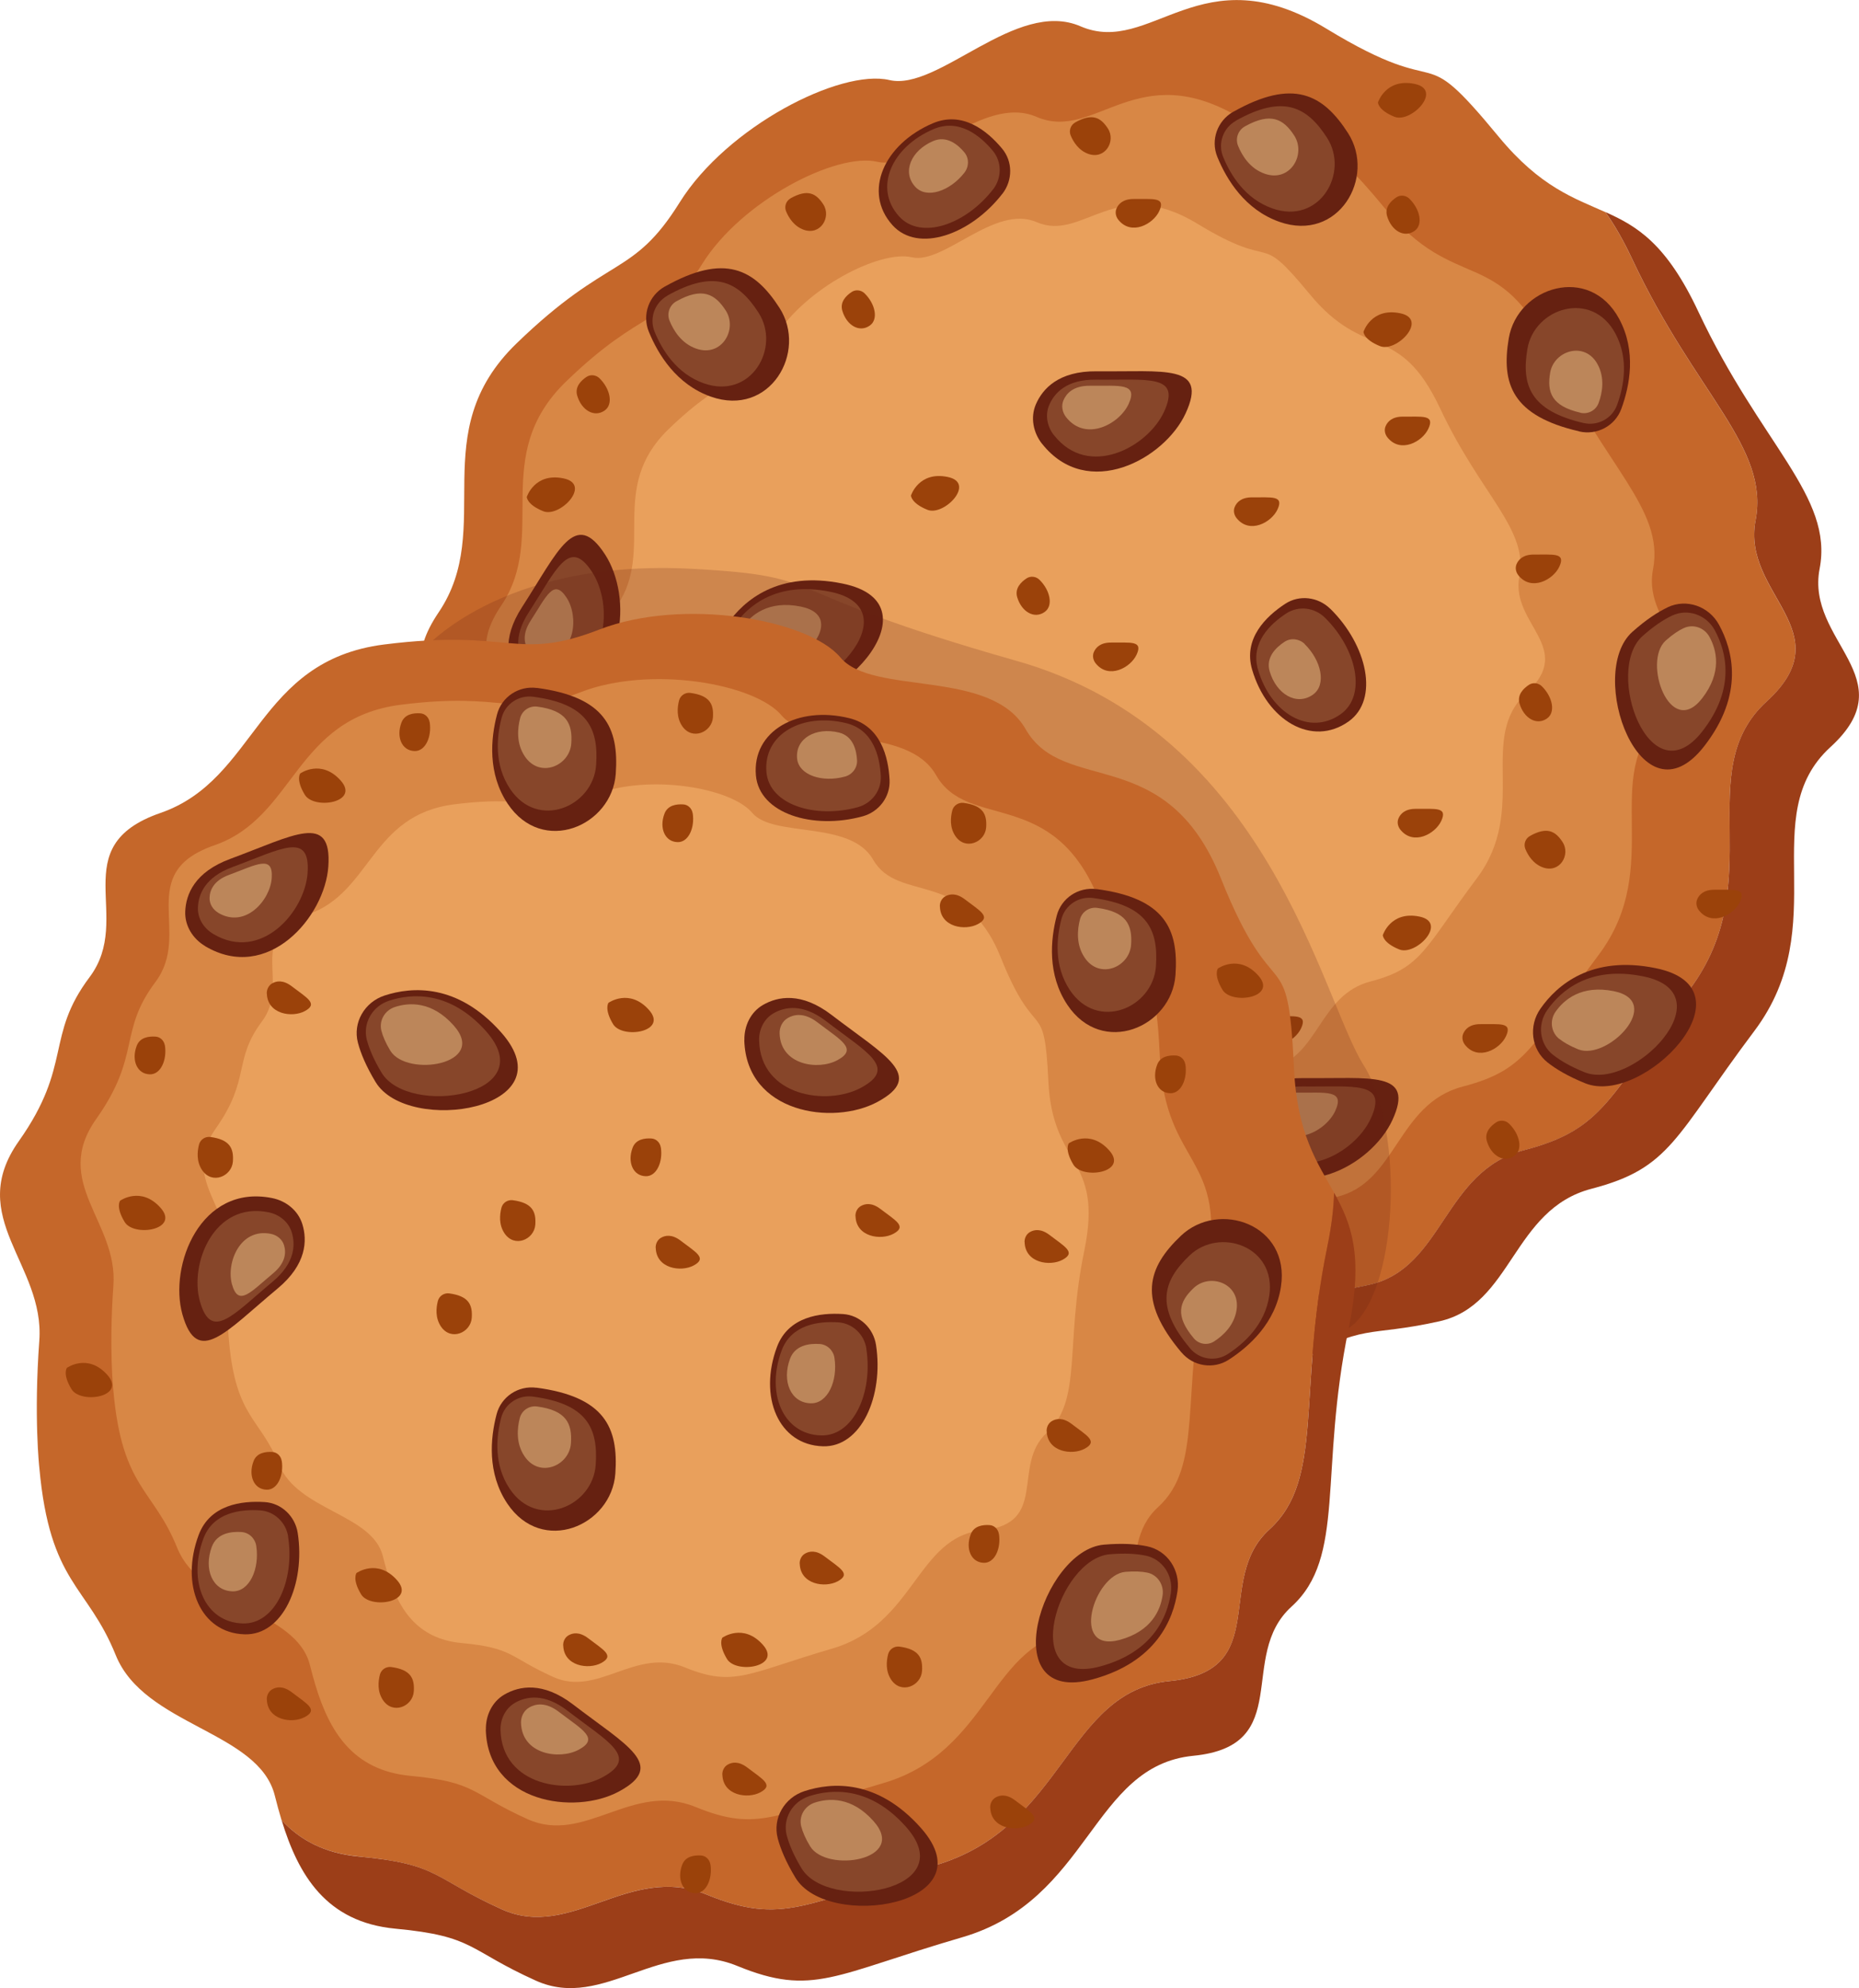 <?xml version="1.0" encoding="UTF-8"?><svg id="Layer_2" xmlns="http://www.w3.org/2000/svg" viewBox="0 0 222.29 237.68"><defs><style>.cls-1{fill:#d88745;}.cls-2,.cls-3{fill:#662111;}.cls-4{fill:#c5672a;}.cls-5{fill:#bc865a;}.cls-6{fill:#9c3e18;}.cls-7{fill:#9b420a;}.cls-8{fill:#87462a;}.cls-9{fill:#e9a05c;}.cls-3{opacity:.2;}</style></defs><g id="Layer_1-2"><g><g><g><path class="cls-4" d="M146.3,158.79c8.27-5.07,8.54-3.2,17.43-5.18,8.89-1.98,8.86-13.59,18.49-16.09,9.63-2.5,10.05-6.22,19.78-19.17,9.72-12.95,.06-26.08,9.24-34.47,9.18-8.39-3.02-12.83-1.32-21.64,1.69-8.81-7.12-15.03-14.73-31.22-1.1-2.34-2.17-4.18-3.23-5.66-3.71-1.67-7.76-2.97-12.75-9.01-10.13-12.28-5.56-3.76-20.6-12.92-15.04-9.16-20.94,3.38-29.42-.29-7.7-3.33-16.98,7.8-22.84,6.43-5.86-1.37-19.43,5.57-25.08,14.63-5.65,9.06-8.41,6.12-19.5,16.85-11.09,10.73-2.46,22-9.32,32.16-6.87,10.16,4.99,11.86,4.99,20.78,0,8.92,4.68,9.59,4.99,20.78,.31,11.19,11.32,9.9,16.27,17.61,4.95,7.71,9.09,12.13,9.09,12.13,9.39,10.42,12.96,7.75,20.78,12.47,7.82,4.73,19.11-3,25.29,2.03,.79,.64,1.59,1.27,2.4,1.86,3.13,.59,6.45,.13,10.04-2.07Z"/><path class="cls-6" d="M191.96,25.35c1.06,1.48,2.13,3.32,3.23,5.66,7.6,16.18,16.42,22.4,14.73,31.22-1.69,8.81,10.5,13.25,1.32,21.64-9.18,8.39,.48,21.52-9.24,34.47-9.72,12.95-10.15,16.66-19.78,19.17-9.63,2.5-9.61,14.11-18.49,16.09-8.89,1.98-9.16,.11-17.43,5.18-3.59,2.2-6.91,2.66-10.04,2.07,5.53,4.05,11.57,6.57,18.68,2.22,8.15-4.99,8.41-3.15,17.16-5.1,8.75-1.95,8.73-13.38,18.21-15.85,9.48-2.47,9.9-6.12,19.47-18.87,9.57-12.75,.06-25.68,9.1-33.94,9.04-8.26-2.97-12.63-1.3-21.31,1.67-8.68-7.01-14.8-14.5-30.74-3.8-8.09-7.28-10.2-11.12-11.91Z"/></g><path class="cls-1" d="M176.29,32.5c-3.1-1.39-6.47-2.48-10.63-7.52-8.45-10.24-4.64-3.14-17.18-10.77-12.54-7.64-17.46,2.82-24.54-.24-6.42-2.78-14.17,6.51-19.05,5.37-4.88-1.14-16.21,4.65-20.92,12.21-4.71,7.56-7.02,5.11-16.27,14.05-9.25,8.95-2.05,18.35-7.78,26.82-5.73,8.48,4.16,9.89,4.16,17.33,0,7.44,3.9,8,4.16,17.33,.26,9.33,9.44,8.26,13.57,14.69,4.13,6.43,7.59,10.12,7.59,10.12,7.83,8.69,10.81,6.46,17.33,10.4,6.52,3.94,15.94-2.5,21.1,1.69,.66,.53,1.32,1.06,2,1.55,4.61,3.38,9.65,5.48,15.58,1.85,6.79-4.16,7.02-2.63,14.32-4.26,7.3-1.63,7.28-11.16,15.19-13.22,7.91-2.06,8.26-5.11,16.24-15.74,7.99-10.64,.05-21.42,7.59-28.31,7.54-6.89-2.48-10.54-1.09-17.78,1.39-7.24-5.85-12.35-12.09-25.64-3.17-6.75-6.08-8.5-9.27-9.94Z"/><path class="cls-9" d="M164.96,41.08c-2.43-1.09-5.07-1.94-8.33-5.89-6.62-8.02-3.63-2.46-13.45-8.44-9.82-5.98-13.67,2.21-19.22-.19-5.03-2.18-11.09,5.09-14.92,4.2-3.82-.89-12.69,3.64-16.38,9.56-3.69,5.92-5.49,4-12.74,11.01-7.24,7.01-1.6,14.37-6.09,21-4.49,6.64,3.26,7.75,3.26,13.57,0,5.82,3.06,6.26,3.26,13.57,.2,7.31,7.4,6.47,10.63,11.5,3.23,5.04,5.94,7.92,5.94,7.92,6.13,6.81,8.46,5.06,13.57,8.15,5.11,3.09,12.48-1.96,16.52,1.32,.52,.42,1.04,.83,1.56,1.21,3.61,2.65,7.56,4.29,12.2,1.45,5.32-3.26,5.49-2.06,11.21-3.33,5.72-1.28,5.7-8.74,11.89-10.35,6.19-1.61,6.47-4,12.72-12.33,6.25-8.33,.04-16.77,5.94-22.17,5.9-5.4-1.94-8.25-.85-13.92,1.09-5.67-4.58-9.67-9.47-20.08-2.48-5.28-4.76-6.66-7.26-7.78Z"/><g><path class="cls-2" d="M129.64,101.23c-1.9,1.07-2.73,3.37-1.91,5.39,1.12,2.74,3.31,6.32,7.42,7.77,7.07,2.5,11.59-5.35,8.21-10.61-3-4.66-6.56-6.57-13.71-2.55Z"/><path class="cls-8" d="M129.94,102.33c-1.51,.85-2.17,2.68-1.52,4.29,.89,2.18,2.63,5.03,5.9,6.18,5.63,1.99,9.23-4.26,6.53-8.45-2.39-3.71-5.22-5.23-10.92-2.03Z"/><path class="cls-5" d="M131.03,102.99c-.82,.46-1.17,1.45-.82,2.32,.48,1.18,1.42,2.72,3.19,3.34,3.04,1.07,4.98-2.3,3.53-4.56-1.29-2-2.82-2.82-5.9-1.1Z"/></g><g><path class="cls-2" d="M79.49,34.26c-1.9,1.07-2.73,3.37-1.91,5.39,1.12,2.74,3.31,6.32,7.42,7.77,7.07,2.5,11.59-5.35,8.21-10.61-3-4.66-6.56-6.57-13.71-2.55Z"/><path class="cls-8" d="M79.79,35.36c-1.51,.85-2.17,2.68-1.52,4.29,.89,2.18,2.63,5.03,5.9,6.18,5.63,1.99,9.23-4.26,6.53-8.45-2.39-3.71-5.22-5.23-10.92-2.03Z"/><path class="cls-5" d="M80.88,36.02c-.82,.46-1.17,1.45-.82,2.32,.48,1.18,1.42,2.72,3.19,3.34,3.04,1.07,4.98-2.3,3.53-4.56-1.29-2-2.82-2.82-5.9-1.1Z"/></g><g><path class="cls-2" d="M188.83,51.58c2.12,.49,4.29-.65,5.04-2.7,1.02-2.78,1.81-6.9-.25-10.74-3.54-6.61-12.17-3.86-13.21,2.31-.92,5.46,.42,9.27,8.42,11.12Z"/><path class="cls-8" d="M189.35,50.57c1.69,.39,3.41-.52,4.01-2.15,.81-2.21,1.44-5.49-.2-8.55-2.82-5.26-9.69-3.07-10.52,1.84-.73,4.35,.33,7.38,6.7,8.86Z"/><path class="cls-5" d="M188.98,49.35c.91,.21,1.84-.28,2.17-1.16,.44-1.19,.78-2.97-.11-4.62-1.52-2.84-5.23-1.66-5.68,.99-.4,2.35,.18,3.99,3.62,4.78Z"/></g><g><path class="cls-2" d="M147.47,13.36c-1.9,1.07-2.73,3.37-1.91,5.39,1.12,2.74,3.31,6.32,7.42,7.77,7.07,2.5,11.59-5.35,8.21-10.61-3-4.66-6.56-6.57-13.71-2.55Z"/><path class="cls-8" d="M147.77,14.45c-1.51,.85-2.17,2.68-1.52,4.29,.89,2.18,2.63,5.03,5.9,6.18,5.63,1.99,9.23-4.26,6.53-8.45-2.39-3.71-5.22-5.23-10.92-2.03Z"/><path class="cls-5" d="M148.86,15.11c-.82,.46-1.17,1.45-.82,2.32,.48,1.18,1.42,2.72,3.19,3.34,3.04,1.07,4.98-2.3,3.53-4.56-1.29-2-2.82-2.82-5.9-1.1Z"/></g><g><path class="cls-2" d="M159.05,72.77c-1.44-1.41-3.67-1.69-5.36-.59-2.31,1.51-5.05,4.16-3.97,7.87,1.78,6.09,7.16,9.3,11.53,6.21,3.72-2.63,2.23-9.16-2.2-13.5Z"/><path class="cls-8" d="M158.41,73.83c-1.23-1.21-3.14-1.44-4.59-.5-1.98,1.29-4.32,3.56-3.39,6.74,1.52,5.21,6.13,7.96,9.87,5.32,3.18-2.25,1.91-7.84-1.88-11.55Z"/><path class="cls-5" d="M156.01,76.99c-.65-.63-1.65-.76-2.41-.26-1.04,.68-2.27,1.87-1.78,3.53,.8,2.73,3.21,4.17,5.17,2.79,1.67-1.18,1-4.11-.99-6.05Z"/></g><g><path class="cls-2" d="M117.21,132.24c-1.44-1.41-3.67-1.69-5.36-.59-2.31,1.51-5.05,4.16-3.97,7.87,1.78,6.09,7.16,9.3,11.53,6.21,3.72-2.63,2.23-9.16-2.2-13.5Z"/><path class="cls-8" d="M116.57,133.29c-1.23-1.21-3.14-1.44-4.59-.5-1.98,1.29-4.32,3.56-3.39,6.74,1.52,5.21,6.13,7.96,9.87,5.32,3.18-2.25,1.91-7.84-1.88-11.55Z"/><path class="cls-5" d="M114.17,136.46c-.65-.63-1.65-.76-2.41-.26-1.04,.68-2.27,1.87-1.78,3.53,.8,2.73,3.21,4.17,5.17,2.79,1.67-1.18,1-4.11-.99-6.05Z"/></g><g><path class="cls-2" d="M119.87,23.16c1.23-1.6,1.25-3.85-.05-5.4-1.77-2.12-4.72-4.53-8.28-3.02-5.84,2.49-8.4,8.21-4.82,12.18,3.05,3.38,9.36,1.14,13.15-3.77Z"/><path class="cls-8" d="M118.75,22.64c1.05-1.37,1.07-3.29-.04-4.62-1.51-1.81-4.04-3.88-7.09-2.58-5,2.13-7.19,7.02-4.12,10.42,2.61,2.9,8.01,.97,11.25-3.23Z"/><path class="cls-5" d="M115.33,20.63c.55-.72,.56-1.73-.02-2.42-.79-.95-2.12-2.03-3.72-1.35-2.62,1.11-3.77,3.68-2.16,5.46,1.37,1.52,4.2,.51,5.9-1.69Z"/></g><g><path class="cls-2" d="M124.61,53.07c-1.06-1.34-1.42-3.15-.75-4.72,.8-1.86,2.71-4.01,7.28-3.96,8.06,.09,13.38-.93,10.63,5.03-2.53,5.49-11.75,10.48-17.16,3.64Z"/><path class="cls-8" d="M126.03,52.04c-.81-1.03-1.09-2.41-.57-3.62,.61-1.43,2.07-3.07,5.58-3.03,6.17,.07,10.25-.71,8.14,3.86-1.94,4.2-9,8.03-13.14,2.79Z"/><path class="cls-5" d="M127.49,49.89c-.46-.58-.62-1.37-.32-2.05,.35-.81,1.18-1.74,3.16-1.72,3.5,.04,5.81-.4,4.62,2.19-1.1,2.38-5.1,4.55-7.46,1.58Z"/></g><g><path class="cls-2" d="M90.73,102.06c1.54-.74,3.38-.69,4.77,.31,1.64,1.19,3.31,3.52,2.26,7.97-1.86,7.84-2.04,13.25-7.25,9.26-4.8-3.68-7.64-13.77,.23-17.54Z"/><path class="cls-8" d="M91.42,103.67c1.18-.57,2.59-.53,3.65,.24,1.26,.91,2.54,2.7,1.73,6.11-1.43,6-1.56,10.15-5.56,7.09-3.67-2.82-5.85-10.55,.18-13.44Z"/><path class="cls-5" d="M93.19,105.56c.67-.32,1.47-.3,2.07,.14,.71,.52,1.44,1.53,.98,3.46-.81,3.4-.89,5.76-3.15,4.02-2.08-1.6-3.32-5.98,.1-7.62Z"/></g><g><path class="cls-2" d="M149.33,137.57c-1.06-1.34-1.42-3.15-.75-4.72,.8-1.86,2.71-4.01,7.28-3.96,8.06,.09,13.38-.93,10.63,5.03-2.53,5.49-11.75,10.48-17.16,3.64Z"/><path class="cls-8" d="M150.75,136.54c-.81-1.03-1.09-2.41-.57-3.62,.61-1.43,2.07-3.07,5.58-3.03,6.17,.07,10.25-.71,8.14,3.86-1.94,4.2-9,8.03-13.14,2.79Z"/><path class="cls-5" d="M152.2,134.4c-.46-.58-.62-1.37-.32-2.05,.35-.81,1.18-1.74,3.16-1.72,3.5,.04,5.81-.4,4.62,2.19-1.1,2.38-5.1,4.55-7.46,1.58Z"/></g><g><path class="cls-2" d="M66.27,82.75c-1.7,.18-3.42-.48-4.39-1.89-1.15-1.67-1.95-4.43,.54-8.27,4.37-6.77,6.35-11.81,9.93-6.3,3.29,5.07,2.6,15.53-6.07,16.46Z"/><path class="cls-8" d="M66.16,81c-1.3,.14-2.62-.37-3.36-1.44-.88-1.28-1.49-3.39,.41-6.33,3.35-5.18,4.86-9.05,7.6-4.83,2.52,3.88,1.99,11.89-4.65,12.61Z"/><path class="cls-5" d="M65.13,78.62c-.74,.08-1.49-.21-1.91-.82-.5-.72-.85-1.92,.23-3.59,1.9-2.94,2.76-5.13,4.31-2.74,1.43,2.2,1.13,6.75-2.64,7.15Z"/></g><g><path class="cls-2" d="M87.82,81.04c-1.97-1.56-2.29-4.38-.85-6.43,1.97-2.82,6.09-6.42,13.79-4.84,12.07,2.47-1.52,16.56-8.44,13.76-2.05-.83-3.49-1.69-4.5-2.49Z"/><path class="cls-8" d="M88.49,80.14c-1.64-1.3-1.9-3.65-.7-5.36,1.64-2.34,5.07-5.34,11.49-4.03,10.05,2.06-1.26,13.79-7.03,11.46-1.71-.69-2.9-1.4-3.75-2.07Z"/><path class="cls-5" d="M89.22,78.22c-.99-.79-1.16-2.21-.43-3.25,1-1.42,3.08-3.24,6.97-2.45,6.1,1.25-.77,8.37-4.27,6.95-1.03-.42-1.76-.85-2.27-1.26Z"/></g><g><path class="cls-2" d="M185.05,127.02c-1.97-1.56-2.29-4.38-.85-6.43,1.97-2.82,6.09-6.42,13.79-4.84,12.07,2.47-1.52,16.56-8.44,13.76-2.05-.83-3.49-1.69-4.5-2.49Z"/><path class="cls-8" d="M185.71,126.12c-1.64-1.3-1.9-3.65-.7-5.36,1.64-2.34,5.07-5.34,11.49-4.03,10.05,2.06-1.26,13.79-7.03,11.46-1.71-.69-2.9-1.4-3.75-2.07Z"/><path class="cls-5" d="M186.44,124.2c-.99-.79-1.16-2.21-.43-3.25,1-1.42,3.08-3.24,6.97-2.45,6.1,1.25-.77,8.37-4.27,6.95-1.03-.42-1.76-.85-2.27-1.26Z"/></g><g><path class="cls-2" d="M199.41,72.6c2.27-1.07,4.94-.11,6.14,2.09,1.65,3.02,3.06,8.3-1.76,14.51-7.56,9.73-14.17-8.69-8.6-13.66,1.65-1.47,3.06-2.38,4.22-2.93Z"/><path class="cls-8" d="M199.93,73.6c1.89-.89,4.11-.09,5.11,1.74,1.37,2.51,2.55,6.92-1.47,12.08-6.29,8.1-11.81-7.24-7.16-11.38,1.37-1.22,2.55-1.98,3.52-2.44Z"/><path class="cls-5" d="M201.32,75.1c1.15-.54,2.5-.06,3.1,1.06,.83,1.52,1.54,4.2-.89,7.33-3.82,4.92-7.16-4.39-4.35-6.91,.83-.74,1.54-1.2,2.13-1.48Z"/></g><path class="cls-7" d="M182.94,99.95c-.54,.3-.78,.96-.55,1.54,.32,.78,.95,1.8,2.12,2.22,2.02,.71,3.31-1.53,2.34-3.03-.86-1.33-1.87-1.88-3.92-.73Z"/><path class="cls-7" d="M94.54,23.71c-.54,.3-.78,.96-.55,1.54,.32,.78,.95,1.8,2.12,2.22,2.02,.71,3.31-1.53,2.34-3.03-.86-1.33-1.87-1.88-3.92-.73Z"/><path class="cls-7" d="M128.57,14.64c-.54,.3-.78,.96-.55,1.54,.32,.78,.95,1.8,2.12,2.22,2.02,.71,3.31-1.53,2.34-3.03-.86-1.33-1.87-1.88-3.92-.73Z"/><path class="cls-7" d="M80.46,100.62c-.54,.3-.78,.96-.55,1.54,.32,.78,.95,1.8,2.12,2.22,2.02,.71,3.31-1.53,2.34-3.03-.86-1.33-1.87-1.88-3.92-.73Z"/><path class="cls-7" d="M135.78,138.36c-.54,.3-.78,.96-.55,1.54,.32,.78,.95,1.8,2.12,2.22,2.02,.71,3.31-1.53,2.34-3.03-.86-1.33-1.87-1.88-3.92-.73Z"/><path class="cls-7" d="M114.54,98.46c-.54,.3-.78,.96-.55,1.54,.32,.78,.95,1.8,2.12,2.22,2.02,.71,3.31-1.53,2.34-3.03-.86-1.33-1.87-1.88-3.92-.73Z"/><path class="cls-7" d="M113.92,84.98c-.54,.3-.78,.96-.55,1.54,.32,.78,.95,1.8,2.12,2.22,2.02,.71,3.31-1.53,2.34-3.03-.86-1.33-1.87-1.88-3.92-.73Z"/><path class="cls-7" d="M184.36,82.04c-.41-.4-1.05-.48-1.53-.17-.66,.43-1.44,1.19-1.13,2.25,.51,1.74,2.04,2.66,3.29,1.77,1.06-.75,.64-2.61-.63-3.85Z"/><path class="cls-7" d="M168.52,23.75c-.41-.4-1.05-.48-1.53-.17-.66,.43-1.44,1.19-1.13,2.25,.51,1.74,2.04,2.66,3.29,1.77,1.06-.75,.64-2.61-.63-3.85Z"/><path class="cls-7" d="M180.45,134.34c-.41-.4-1.05-.48-1.53-.17-.66,.43-1.44,1.19-1.13,2.25,.51,1.74,2.04,2.66,3.29,1.77,1.06-.75,.64-2.61-.63-3.85Z"/><path class="cls-7" d="M103.38,35.07c-.41-.4-1.05-.48-1.53-.17-.66,.43-1.44,1.19-1.13,2.25,.51,1.74,2.04,2.66,3.29,1.77,1.06-.75,.64-2.61-.63-3.85Z"/><path class="cls-7" d="M124.29,69.31c-.41-.4-1.05-.48-1.53-.17-.66,.43-1.44,1.19-1.13,2.25,.51,1.74,2.04,2.66,3.29,1.77,1.06-.75,.64-2.61-.63-3.85Z"/><path class="cls-7" d="M71.68,45.22c-.41-.4-1.05-.48-1.53-.17-.66,.43-1.44,1.19-1.13,2.25,.51,1.74,2.04,2.66,3.29,1.77,1.06-.75,.64-2.61-.63-3.85Z"/><path class="cls-7" d="M69.54,95.14c-.41-.4-1.05-.48-1.53-.17-.66,.43-1.44,1.19-1.13,2.25,.51,1.74,2.04,2.66,3.29,1.77,1.06-.75,.64-2.61-.63-3.85Z"/><path class="cls-7" d="M110.51,126.49c-.41-.4-1.05-.48-1.53-.17-.66,.43-1.44,1.19-1.13,2.25,.51,1.74,2.04,2.66,3.29,1.77,1.06-.75,.64-2.61-.63-3.85Z"/><path class="cls-7" d="M181.56,68.78c-.3-.38-.41-.9-.21-1.35,.23-.53,.77-1.14,2.08-1.13,2.3,.03,3.82-.27,3.03,1.44-.72,1.57-3.35,2.99-4.9,1.04Z"/><path class="cls-7" d="M131.01,79.3c-.3-.38-.41-.9-.21-1.35,.23-.53,.77-1.14,2.08-1.13,2.3,.03,3.82-.27,3.03,1.44-.72,1.57-3.35,2.99-4.9,1.04Z"/><path class="cls-7" d="M147.86,61.94c-.3-.38-.41-.9-.21-1.35,.23-.53,.77-1.14,2.08-1.13,2.3,.03,3.82-.27,3.03,1.44-.72,1.57-3.35,2.99-4.9,1.04Z"/><path class="cls-7" d="M167.44,99.18c-.3-.38-.41-.9-.21-1.35,.23-.53,.77-1.14,2.08-1.13,2.3,.03,3.82-.27,3.03,1.44-.72,1.57-3.35,2.99-4.9,1.04Z"/><path class="cls-7" d="M150.68,123.97c-.3-.38-.41-.9-.21-1.35,.23-.53,.77-1.14,2.08-1.13,2.3,.03,3.82-.27,3.03,1.44-.72,1.57-3.35,2.99-4.9,1.04Z"/><path class="cls-7" d="M175.18,124.92c-.3-.38-.41-.9-.21-1.35,.23-.53,.77-1.14,2.08-1.13,2.3,.03,3.82-.27,3.03,1.44-.72,1.57-3.35,2.99-4.9,1.04Z"/><path class="cls-7" d="M133.72,26.27c-.3-.38-.41-.9-.21-1.35,.23-.53,.77-1.14,2.08-1.13,2.3,.03,3.82-.27,3.03,1.44-.72,1.57-3.35,2.99-4.9,1.04Z"/><path class="cls-7" d="M75.57,82.86c-.3-.38-.41-.9-.21-1.35,.23-.53,.77-1.14,2.08-1.13,2.3,.03,3.82-.27,3.03,1.44-.72,1.57-3.35,2.99-4.9,1.04Z"/><path class="cls-7" d="M126.2,150.39c-.3-.38-.41-.9-.21-1.35,.23-.53,.77-1.14,2.08-1.13,2.3,.03,3.82-.27,3.03,1.44-.72,1.57-3.35,2.99-4.9,1.04Z"/><path class="cls-7" d="M203.16,108.85c-.3-.38-.41-.9-.21-1.35,.23-.53,.77-1.14,2.08-1.13,2.3,.03,3.82-.27,3.03,1.44-.72,1.57-3.35,2.99-4.9,1.04Z"/><path class="cls-7" d="M165.9,52.29c-.3-.38-.41-.9-.21-1.35,.23-.53,.77-1.14,2.08-1.13,2.3,.03,3.82-.27,3.03,1.44-.72,1.57-3.35,2.99-4.9,1.04Z"/><path class="cls-7" d="M165.35,111.8s.93-2.93,4.38-2.22-.43,4.73-2.41,3.93c-1.98-.8-1.97-1.71-1.97-1.71Z"/><path class="cls-7" d="M125.71,131.86s.93-2.93,4.38-2.22c3.45,.7-.43,4.73-2.41,3.93-1.98-.8-1.97-1.71-1.97-1.71Z"/><path class="cls-7" d="M83.29,133.01s.93-2.93,4.38-2.22-.43,4.73-2.41,3.93c-1.98-.8-1.97-1.71-1.97-1.71Z"/><path class="cls-7" d="M76.4,113.21s.93-2.93,4.38-2.22-.43,4.73-2.41,3.93c-1.98-.8-1.97-1.71-1.97-1.71Z"/><path class="cls-7" d="M108.93,59.24s.93-2.93,4.38-2.22c3.45,.7-.43,4.73-2.41,3.93s-1.97-1.71-1.97-1.71Z"/><path class="cls-7" d="M62.99,59.41s.93-2.93,4.38-2.22c3.45,.7-.43,4.73-2.41,3.93-1.98-.8-1.97-1.71-1.97-1.71Z"/><path class="cls-7" d="M163.04,39.67s.93-2.93,4.38-2.22c3.45,.7-.43,4.73-2.41,3.93-1.98-.8-1.97-1.71-1.97-1.71Z"/><path class="cls-7" d="M164.77,12.25s.93-2.93,4.38-2.22-.43,4.73-2.41,3.93c-1.98-.8-1.97-1.71-1.97-1.71Z"/></g><path class="cls-3" d="M50.4,77.91s9.12-11.18,32.48-9.9c16.99,.93,8.51,2.44,38.68,11,30.17,8.57,36.44,40.32,41.48,48.31,5.05,7.99,4.09,27.61-1.77,31.46-11.45,7.54-110.87-80.88-110.87-80.88Z"/><g><g><path class="cls-4" d="M42.95,221.96c9.66,.91,8.75,2.57,17.06,6.31,8.3,3.75,15.24-5.56,24.45-1.78,9.21,3.77,11.77,1.06,27.32-3.47,15.55-4.53,15.7-20.83,28.07-22.04,12.38-1.21,5.28-12.07,11.92-18.11,6.64-6.04,3.32-16.3,6.94-33.81,.52-2.53,.77-4.64,.81-6.47-1.97-3.56-4.43-7.03-4.79-14.86-.74-15.9-2.19-6.34-8.73-22.69-6.54-16.35-18.78-9.85-23.37-17.88-4.16-7.28-18.27-3.95-22.13-8.55-3.86-4.61-18.89-7.2-28.85-3.34-9.96,3.86-10.4-.15-25.71,1.78-15.31,1.93-15.16,16.13-26.75,20.14-11.59,4.01-3.12,12.48-8.47,19.62-5.35,7.13-2.01,10.48-8.47,19.62-6.46,9.14,3.12,14.71,2.45,23.85-.67,9.14,0,15.16,0,15.16,1.26,13.97,5.72,13.97,9.14,22.44,3.42,8.47,17.09,9.07,19.02,16.79,.25,.99,.51,1.96,.8,2.92,2.15,2.35,5.08,3.97,9.28,4.36Z"/><path class="cls-6" d="M159.52,142.59c-.04,1.82-.29,3.94-.81,6.47-3.62,17.51-.3,27.77-6.94,33.81-6.64,6.04,.45,16.9-11.92,18.11-12.38,1.21-12.53,17.51-28.07,22.04-15.55,4.53-18.11,7.24-27.32,3.47-9.21-3.77-16.15,5.53-24.45,1.78-8.3-3.75-7.4-5.41-17.06-6.31-4.19-.39-7.13-2.02-9.28-4.36,2,6.56,5.32,12.2,13.61,12.98,9.51,.89,8.62,2.53,16.79,6.21,8.17,3.69,15.01-5.47,24.08-1.76,9.07,3.72,11.59,1.04,26.9-3.42,15.31-4.46,15.46-20.51,27.64-21.7,12.19-1.19,5.2-11.89,11.74-17.83,6.54-5.94,3.27-16.05,6.84-33.29,1.81-8.75,.29-12.53-1.75-16.2Z"/></g><path class="cls-1" d="M142.7,138.91c-1.65-2.97-3.69-5.87-4-12.39-.62-13.26-1.83-5.29-7.28-18.93-5.45-13.64-15.67-8.22-19.49-14.92-3.47-6.07-15.24-3.29-18.46-7.13-3.22-3.84-15.75-6.01-24.06-2.78-8.31,3.22-8.68-.12-21.45,1.49-12.77,1.61-12.64,13.45-22.31,16.8-9.67,3.35-2.6,10.41-7.07,16.36-4.46,5.95-1.67,8.74-7.07,16.36-5.39,7.62,2.6,12.27,2.05,19.9s0,12.64,0,12.64c1.05,11.65,4.77,11.65,7.62,18.72,2.85,7.07,14.26,7.56,15.87,14.01,.21,.82,.43,1.64,.67,2.44,1.66,5.47,4.43,10.18,11.36,10.83,7.93,.74,7.19,2.11,14.01,5.18,6.82,3.08,12.52-4.56,20.08-1.46,7.56,3.1,9.67,.87,22.44-2.85,12.77-3.72,12.89-17.11,23.06-18.1,10.16-.99,4.34-9.92,9.79-14.88,5.45-4.96,2.73-13.39,5.7-27.77,1.51-7.3,.24-10.45-1.46-13.51Z"/><path class="cls-9" d="M128.49,138.97c-1.29-2.33-2.89-4.59-3.13-9.7-.49-10.39-1.43-4.14-5.7-14.82-4.27-10.68-12.27-6.43-15.26-11.68-2.72-4.76-11.93-2.58-14.45-5.59-2.52-3.01-12.34-4.7-18.84-2.18-6.5,2.52-6.79-.1-16.79,1.16-10,1.26-9.9,10.53-17.47,13.15-7.57,2.62-2.04,8.15-5.53,12.81-3.49,4.66-1.31,6.84-5.53,12.81-4.22,5.97,2.04,9.61,1.6,15.58s0,9.9,0,9.9c.83,9.12,3.74,9.12,5.97,14.66,2.23,5.53,11.16,5.92,12.42,10.97,.16,.64,.33,1.28,.52,1.91,1.3,4.28,3.47,7.97,8.89,8.48,6.21,.58,5.63,1.65,10.97,4.06,5.34,2.41,9.8-3.57,15.73-1.15,5.92,2.43,7.57,.68,17.57-2.23,10-2.91,10.1-13.4,18.05-14.17,7.96-.78,3.4-7.77,7.67-11.65,4.27-3.88,2.14-10.48,4.47-21.74,1.18-5.72,.19-8.18-1.14-10.58Z"/><g><path class="cls-2" d="M64.14,165.91c-2.16-.29-4.21,1.06-4.76,3.17-.75,2.86-1.14,7.04,1.27,10.66,4.16,6.24,12.48,2.68,12.93-3.57,.39-5.53-1.31-9.19-9.44-10.27Z"/><path class="cls-8" d="M63.72,166.97c-1.72-.23-3.35,.84-3.79,2.52-.6,2.28-.91,5.6,1.01,8.49,3.31,4.97,9.94,2.13,10.29-2.84,.31-4.4-1.04-7.32-7.52-8.17Z"/><path class="cls-5" d="M64.21,168.15c-.93-.12-1.81,.46-2.05,1.36-.32,1.23-.49,3.03,.55,4.58,1.79,2.68,5.37,1.15,5.56-1.53,.17-2.38-.56-3.95-4.06-4.41Z"/></g><g><path class="cls-2" d="M64.19,82.25c-2.16-.29-4.21,1.06-4.76,3.17-.75,2.86-1.14,7.04,1.27,10.66,4.16,6.24,12.48,2.68,12.93-3.57,.39-5.53-1.31-9.19-9.44-10.27Z"/><path class="cls-8" d="M63.77,83.3c-1.72-.23-3.35,.84-3.79,2.52-.6,2.28-.91,5.6,1.01,8.49,3.31,4.97,9.94,2.13,10.29-2.84,.31-4.4-1.04-7.32-7.52-8.17Z"/><path class="cls-5" d="M64.25,84.48c-.93-.12-1.81,.46-2.05,1.36-.32,1.23-.49,3.03,.55,4.58,1.79,2.68,5.37,1.15,5.56-1.53,.17-2.38-.56-3.95-4.06-4.41Z"/></g><g><path class="cls-2" d="M141.28,161.69c1.4,1.67,3.82,2.05,5.65,.87,2.49-1.61,5.59-4.43,6.24-8.74,1.13-7.42-7.42-10.39-11.96-6.08-4.02,3.82-5.23,7.67,.06,13.95Z"/><path class="cls-8" d="M142.3,161.2c1.12,1.33,3.04,1.63,4.5,.69,1.98-1.28,4.45-3.53,4.97-6.96,.9-5.9-5.91-8.27-9.52-4.84-3.2,3.04-4.16,6.11,.05,11.1Z"/><path class="cls-5" d="M142.75,160c.6,.72,1.64,.88,2.43,.37,1.07-.69,2.4-1.91,2.68-3.76,.49-3.19-3.19-4.47-5.14-2.61-1.73,1.64-2.25,3.3,.03,6Z"/></g><g><path class="cls-2" d="M131.12,106.3c-2.16-.29-4.21,1.06-4.76,3.17-.75,2.86-1.14,7.04,1.27,10.66,4.16,6.24,12.48,2.68,12.93-3.57,.39-5.53-1.31-9.19-9.44-10.27Z"/><path class="cls-8" d="M130.71,107.36c-1.72-.23-3.35,.84-3.79,2.52-.6,2.28-.91,5.6,1.01,8.49,3.31,4.97,9.94,2.13,10.29-2.84,.31-4.4-1.04-7.32-7.52-8.17Z"/><path class="cls-5" d="M131.19,108.54c-.93-.12-1.81,.46-2.05,1.36-.32,1.23-.49,3.03,.55,4.58,1.79,2.68,5.37,1.15,5.56-1.53,.17-2.38-.56-3.95-4.06-4.41Z"/></g><g><path class="cls-2" d="M104.75,160.79c-.31-1.99-1.93-3.56-3.94-3.69-2.75-.18-6.54,.3-7.9,3.92-2.23,5.94,.15,11.74,5.5,11.89,4.55,.13,7.28-5.99,6.34-12.12Z"/><path class="cls-8" d="M103.6,161.24c-.26-1.71-1.65-3.04-3.37-3.15-2.35-.15-5.59,.25-6.76,3.35-1.91,5.09,.13,10.04,4.7,10.17,3.9,.11,6.23-5.13,5.42-10.37Z"/><path class="cls-5" d="M99.78,162.33c-.14-.89-.86-1.59-1.77-1.65-1.23-.08-2.93,.13-3.54,1.76-1,2.67,.07,5.27,2.47,5.33,2.04,.06,3.26-2.69,2.84-5.44Z"/></g><g><path class="cls-2" d="M35.6,183.27c-.31-1.99-1.93-3.56-3.94-3.69-2.75-.18-6.54,.3-7.9,3.92-2.23,5.94,.15,11.74,5.5,11.89,4.55,.13,7.28-5.99,6.34-12.12Z"/><path class="cls-8" d="M34.46,183.72c-.26-1.71-1.65-3.04-3.37-3.15-2.35-.15-5.59,.25-6.76,3.35-1.91,5.09,.13,10.04,4.7,10.17,3.9,.11,6.23-5.13,5.42-10.37Z"/><path class="cls-5" d="M30.64,184.81c-.14-.89-.86-1.59-1.77-1.65-1.23-.08-2.93,.13-3.54,1.76-1,2.67,.07,5.27,2.47,5.33,2.04,.06,3.26-2.69,2.84-5.44Z"/></g><g><path class="cls-2" d="M103.17,97.59c1.94-.54,3.3-2.33,3.2-4.35-.14-2.75-1.06-6.46-4.82-7.38-6.17-1.52-11.64,1.53-11.16,6.86,.41,4.54,6.8,6.52,12.78,4.87Z"/><path class="cls-8" d="M102.58,96.5c1.66-.46,2.83-1.99,2.74-3.72-.12-2.36-.91-5.53-4.12-6.32-5.27-1.3-9.96,1.31-9.55,5.87,.35,3.88,5.82,5.58,10.94,4.17Z"/><path class="cls-5" d="M101.05,92.84c.87-.24,1.48-1.05,1.43-1.95-.06-1.23-.48-2.9-2.16-3.31-2.76-.68-5.22,.68-5.01,3.08,.18,2.03,3.05,2.93,5.73,2.18Z"/></g><g><path class="cls-2" d="M89.01,124.36c-.04-1.71,.75-3.37,2.23-4.22,1.75-1.01,4.57-1.58,8.2,1.2,6.39,4.9,11.26,7.28,5.48,10.4-5.32,2.87-15.69,1.34-15.92-7.38Z"/><path class="cls-8" d="M90.77,124.39c-.03-1.31,.58-2.58,1.71-3.24,1.34-.78,3.5-1.21,6.28,.92,4.89,3.76,8.63,5.58,4.2,7.97-4.07,2.2-12.02,1.03-12.19-5.65Z"/><path class="cls-5" d="M93.22,123.55c-.02-.74,.33-1.46,.97-1.84,.76-.44,1.98-.69,3.56,.52,2.78,2.13,4.89,3.16,2.38,4.52-2.31,1.25-6.81,.58-6.91-3.21Z"/></g><g><path class="cls-2" d="M32.52,143.23c1.68,.33,3.12,1.48,3.63,3.11,.6,1.93,.54,4.81-2.98,7.73-6.19,5.15-9.58,9.38-11.36,3.06-1.63-5.82,2.15-15.6,10.71-13.9Z"/><path class="cls-8" d="M32.1,144.93c1.29,.26,2.39,1.13,2.78,2.38,.46,1.48,.41,3.68-2.28,5.92-4.74,3.95-7.34,7.18-8.7,2.34-1.25-4.46,1.65-11.95,8.2-10.64Z"/><path class="cls-5" d="M32.38,147.51c.73,.14,1.36,.64,1.58,1.35,.26,.84,.23,2.09-1.29,3.36-2.69,2.24-4.16,4.07-4.93,1.33-.71-2.53,.93-6.78,4.65-6.04Z"/></g><g><path class="cls-2" d="M58.1,206.8c-.04-1.71,.75-3.37,2.23-4.22,1.75-1.01,4.57-1.58,8.2,1.2,6.39,4.9,11.26,7.28,5.48,10.4-5.32,2.87-15.69,1.34-15.92-7.38Z"/><path class="cls-8" d="M59.85,206.83c-.03-1.31,.58-2.58,1.71-3.24,1.34-.78,3.5-1.21,6.28,.92,4.89,3.76,8.63,5.58,4.2,7.97-4.07,2.2-12.02,1.03-12.19-5.65Z"/><path class="cls-5" d="M62.3,205.98c-.02-.74,.33-1.46,.97-1.84,.76-.44,1.98-.69,3.56,.52,2.78,2.13,4.89,3.16,2.38,4.52-2.31,1.25-6.81,.58-6.91-3.21Z"/></g><g><path class="cls-2" d="M24.53,113.11c-1.47-.87-2.45-2.43-2.38-4.14,.08-2.02,1.1-4.71,5.39-6.29,7.56-2.79,12.17-5.64,11.72,.91-.41,6.03-7.24,13.98-14.73,9.53Z"/><path class="cls-8" d="M25.49,111.65c-1.13-.67-1.88-1.86-1.82-3.17,.06-1.55,.84-3.61,4.13-4.82,5.79-2.14,9.32-4.32,8.98,.7-.31,4.62-5.54,10.71-11.28,7.3Z"/><path class="cls-5" d="M26.09,109.12c-.64-.38-1.06-1.06-1.03-1.8,.03-.88,.48-2.05,2.34-2.73,3.28-1.21,5.29-2.45,5.09,.4-.18,2.62-3.14,6.07-6.4,4.14Z"/></g><g><path class="cls-2" d="M42.8,124.67c-.64-2.42,.8-4.87,3.18-5.65,3.27-1.07,8.72-1.48,13.94,4.4,8.17,9.21-11.15,12.34-15.01,5.94-1.14-1.89-1.78-3.44-2.11-4.69Z"/><path class="cls-8" d="M43.87,124.35c-.53-2.02,.66-4.06,2.65-4.71,2.72-.89,7.27-1.23,11.61,3.66,6.81,7.68-9.28,10.27-12.5,4.95-.95-1.57-1.48-2.87-1.76-3.91Z"/><path class="cls-5" d="M45.61,123.25c-.32-1.23,.4-2.46,1.61-2.86,1.65-.54,4.41-.75,7.04,2.22,4.13,4.66-5.63,6.23-7.59,3-.58-.96-.9-1.74-1.06-2.37Z"/></g><g><path class="cls-2" d="M93,219.79c-.64-2.42,.8-4.87,3.18-5.65,3.27-1.07,8.72-1.48,13.94,4.4,8.17,9.21-11.15,12.34-15.01,5.94-1.14-1.89-1.78-3.44-2.11-4.69Z"/><path class="cls-8" d="M94.08,219.46c-.53-2.02,.66-4.06,2.65-4.71,2.72-.89,7.27-1.23,11.61,3.66,6.81,7.68-9.28,10.27-12.5,4.95-.95-1.57-1.48-2.87-1.76-3.91Z"/><path class="cls-5" d="M95.81,218.37c-.32-1.23,.4-2.46,1.61-2.86,1.65-.54,4.41-.75,7.04,2.22,4.13,4.66-5.63,6.23-7.59,3-.58-.96-.9-1.74-1.06-2.37Z"/></g><g><path class="cls-2" d="M137.14,184.86c2.46,.5,4.02,2.87,3.66,5.35-.49,3.4-2.54,8.48-10.11,10.55-11.88,3.25-6.13-15.46,1.31-16.09,2.2-.19,3.87-.07,5.14,.19Z"/><path class="cls-8" d="M136.96,185.97c2.05,.42,3.35,2.39,3.05,4.46-.41,2.83-2.11,7.06-8.42,8.79-9.9,2.71-5.1-12.87,1.1-13.4,1.83-.16,3.23-.06,4.28,.16Z"/><path class="cls-5" d="M137.17,188.01c1.24,.25,2.03,1.45,1.85,2.71-.25,1.72-1.28,4.28-5.11,5.33-6,1.64-3.1-7.81,.66-8.13,1.11-.09,1.96-.04,2.6,.09Z"/></g><path class="cls-7" d="M107.56,196.86c-.62-.08-1.2,.3-1.36,.9-.21,.82-.33,2.01,.36,3.05,1.19,1.78,3.56,.76,3.69-1.02,.11-1.58-.37-2.62-2.7-2.93Z"/><path class="cls-7" d="M82.56,82.84c-.62-.08-1.2,.3-1.36,.9-.21,.82-.33,2.01,.36,3.05,1.19,1.78,3.56,.76,3.69-1.02,.11-1.58-.37-2.62-2.7-2.93Z"/><path class="cls-7" d="M115.23,95.99c-.62-.08-1.2,.3-1.36,.9-.21,.82-.33,2.01,.36,3.05,1.19,1.78,3.56,.76,3.69-1.02,.11-1.58-.37-2.62-2.7-2.93Z"/><path class="cls-7" d="M25.16,135.93c-.62-.08-1.2,.3-1.36,.9-.21,.82-.33,2.01,.36,3.05,1.19,1.78,3.56,.76,3.69-1.02,.11-1.58-.37-2.62-2.7-2.93Z"/><path class="cls-7" d="M46.79,199.3c-.62-.08-1.2,.3-1.36,.9-.21,.82-.33,2.01,.36,3.05,1.19,1.78,3.56,.76,3.69-1.02,.11-1.58-.37-2.62-2.7-2.93Z"/><path class="cls-7" d="M53.72,154.63c-.62-.08-1.2,.3-1.36,.9-.21,.82-.33,2.01,.36,3.05,1.19,1.78,3.56,.76,3.69-1.02,.11-1.58-.37-2.62-2.7-2.93Z"/><path class="cls-7" d="M61.32,143.49c-.62-.08-1.2,.3-1.36,.9-.21,.82-.33,2.01,.36,3.05,1.19,1.78,3.56,.76,3.69-1.02,.11-1.58-.37-2.62-2.7-2.93Z"/><path class="cls-7" d="M119.44,183.38c-.09-.57-.55-1.02-1.12-1.05-.79-.05-1.87,.08-2.25,1.12-.64,1.7,.04,3.35,1.57,3.39,1.3,.04,2.08-1.71,1.81-3.46Z"/><path class="cls-7" d="M141.73,127.24c-.09-.57-.55-1.02-1.12-1.05-.79-.05-1.87,.08-2.25,1.12-.64,1.7,.04,3.35,1.57,3.39,1.3,.04,2.08-1.71,1.81-3.46Z"/><path class="cls-7" d="M84.94,222.88c-.09-.57-.55-1.02-1.12-1.05-.79-.05-1.87,.08-2.25,1.12-.64,1.7,.04,3.35,1.57,3.39,1.3,.04,2.08-1.71,1.81-3.46Z"/><path class="cls-7" d="M82.82,97.22c-.09-.57-.55-1.02-1.12-1.05-.79-.05-1.87,.08-2.25,1.12-.64,1.7,.04,3.35,1.57,3.39,1.3,.04,2.08-1.71,1.81-3.46Z"/><path class="cls-7" d="M79.01,137.16c-.09-.57-.55-1.02-1.12-1.05-.79-.05-1.87,.08-2.25,1.12-.64,1.7,.04,3.35,1.57,3.39,1.3,.04,2.08-1.71,1.81-3.46Z"/><path class="cls-7" d="M51.37,86.33c-.09-.57-.55-1.02-1.12-1.05-.79-.05-1.87,.08-2.25,1.12-.64,1.7,.04,3.35,1.57,3.39,1.3,.04,2.08-1.71,1.81-3.46Z"/><path class="cls-7" d="M19.71,124.98c-.09-.57-.55-1.02-1.12-1.05-.79-.05-1.87,.08-2.25,1.12-.64,1.7,.04,3.35,1.57,3.39,1.3,.04,2.08-1.71,1.81-3.46Z"/><path class="cls-7" d="M33.68,174.64c-.09-.57-.55-1.02-1.12-1.05-.79-.05-1.87,.08-2.25,1.12-.64,1.7,.04,3.35,1.57,3.39,1.3,.04,2.08-1.71,1.81-3.46Z"/><path class="cls-7" d="M125.15,171.1c-.01-.49,.21-.96,.64-1.21,.5-.29,1.3-.45,2.34,.34,1.82,1.4,3.22,2.08,1.57,2.97-1.52,.82-4.48,.38-4.54-2.11Z"/><path class="cls-7" d="M78.4,149.19c-.01-.49,.21-.96,.64-1.21,.5-.29,1.3-.45,2.34,.34,1.82,1.4,3.22,2.08,1.57,2.97-1.52,.82-4.48,.38-4.54-2.11Z"/><path class="cls-7" d="M102.29,145.4c-.01-.49,.21-.96,.64-1.21,.5-.29,1.3-.45,2.34,.34,1.82,1.4,3.22,2.08,1.57,2.97-1.52,.82-4.48,.38-4.54-2.11Z"/><path class="cls-7" d="M95.62,186.95c-.01-.49,.21-.96,.64-1.21,.5-.29,1.3-.45,2.34,.34,1.82,1.4,3.22,2.08,1.57,2.97-1.52,.82-4.48,.38-4.54-2.11Z"/><path class="cls-7" d="M67.34,196.72c-.01-.49,.21-.96,.64-1.21,.5-.29,1.3-.45,2.34,.34,1.82,1.4,3.22,2.08,1.57,2.97-1.52,.82-4.48,.38-4.54-2.11Z"/><path class="cls-7" d="M86.37,212.18c-.01-.49,.21-.96,.64-1.21,.5-.29,1.3-.45,2.34,.34,1.82,1.4,3.22,2.08,1.57,2.97-1.52,.82-4.48,.38-4.54-2.11Z"/><path class="cls-7" d="M112.38,108.38c-.01-.49,.21-.96,.64-1.21,.5-.29,1.3-.45,2.34,.34,1.82,1.4,3.22,2.08,1.57,2.97-1.52,.82-4.48,.38-4.54-2.11Z"/><path class="cls-7" d="M31.9,118.78c-.01-.49,.21-.96,.64-1.21,.5-.29,1.3-.45,2.34,.34,1.82,1.4,3.22,2.08,1.57,2.97-1.52,.82-4.48,.38-4.54-2.11Z"/><path class="cls-7" d="M31.9,203.18c-.01-.49,.21-.96,.64-1.21,.5-.29,1.3-.45,2.34,.34,1.82,1.4,3.22,2.08,1.57,2.97-1.52,.82-4.48,.38-4.54-2.11Z"/><path class="cls-7" d="M118.4,216.11c-.01-.49,.21-.96,.64-1.21,.5-.29,1.3-.45,2.34,.34,1.82,1.4,3.22,2.08,1.57,2.97-1.52,.82-4.48,.38-4.54-2.11Z"/><path class="cls-7" d="M122.51,148.51c-.01-.49,.21-.96,.64-1.21,.5-.29,1.3-.45,2.34,.34,1.82,1.4,3.22,2.08,1.57,2.97-1.52,.82-4.48,.38-4.54-2.11Z"/><path class="cls-7" d="M86.38,195.79s2.5-1.78,4.84,.85c2.33,2.63-3.18,3.52-4.29,1.7-1.1-1.82-.55-2.55-.55-2.55Z"/><path class="cls-7" d="M42.63,188.06s2.5-1.78,4.84,.85c2.33,2.63-3.18,3.52-4.29,1.7-1.1-1.82-.55-2.55-.55-2.55Z"/><path class="cls-7" d="M8,163.53s2.5-1.78,4.84,.85c2.33,2.63-3.18,3.52-4.29,1.7s-.55-2.55-.55-2.55Z"/><path class="cls-7" d="M14.36,143.55s2.5-1.78,4.84,.85c2.33,2.63-3.18,3.52-4.29,1.7s-.55-2.55-.55-2.55Z"/><path class="cls-7" d="M72.76,119.89s2.5-1.78,4.84,.85c2.33,2.63-3.18,3.52-4.29,1.7-1.1-1.82-.55-2.55-.55-2.55Z"/><path class="cls-7" d="M35.9,92.47s2.5-1.78,4.84,.85c2.33,2.63-3.18,3.52-4.29,1.7s-.55-2.55-.55-2.55Z"/><path class="cls-7" d="M127.8,136.69s2.5-1.78,4.84,.85c2.33,2.63-3.18,3.52-4.29,1.7-1.1-1.82-.55-2.55-.55-2.55Z"/><path class="cls-7" d="M145.63,115.79s2.5-1.78,4.84,.85c2.33,2.63-3.18,3.52-4.29,1.7-1.1-1.82-.55-2.55-.55-2.55Z"/></g></g></g></svg>